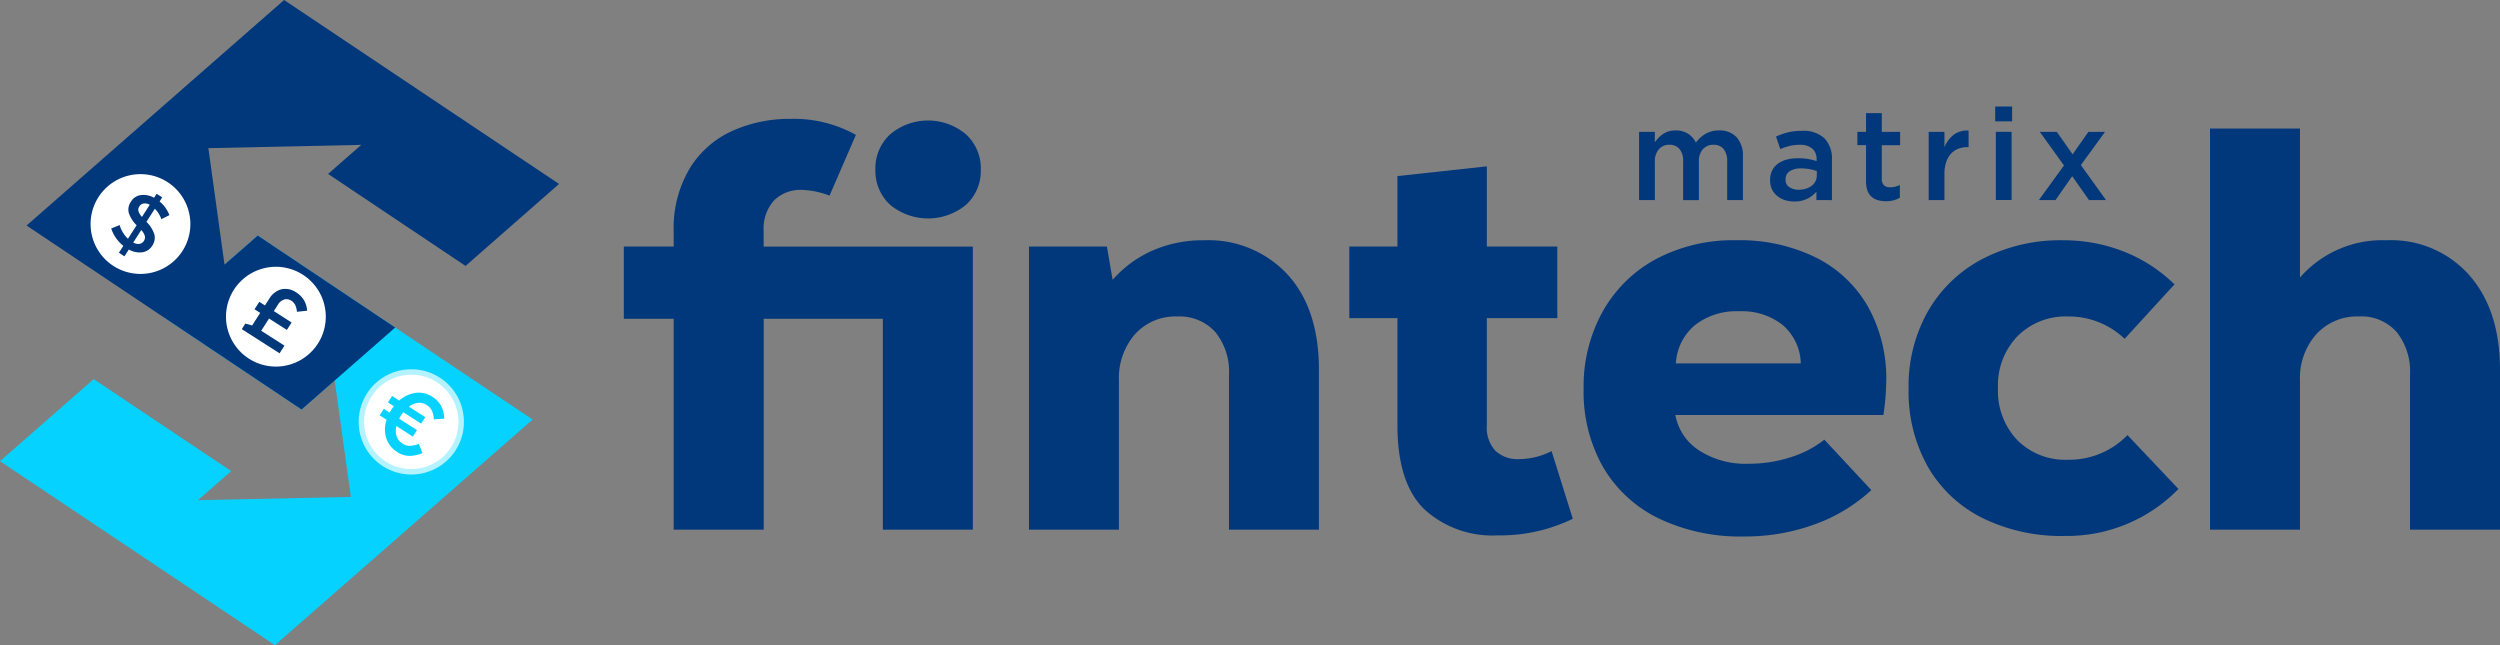 <svg xmlns="http://www.w3.org/2000/svg" width="229.147" height="59.136" viewBox="0 0 229.147 59.136">
  <rect x="0" y="0" width="229.147" height="59.136" fill="#808080" stroke="none"/>
  <g id="Fintech_logo" data-name="Fintech logo" transform="translate(-3405.301 -1694.939)">
    <path id="Path_1" data-name="Path 1" d="M23.336,34.044l12.6,8.433,3.042-2.663L40.46,50.485l-14.014.3,3.042-2.664-12.6-8.433L8.3,47.209,25.152,58.486,33.5,64.075,57.122,43.393h0l-25.2-16.866Z" transform="translate(3397 1690)" fill="#05d2ff"/>
    <path id="Path_2" data-name="Path 2" d="M10.739,25.607l0,.005,25.2,16.865,8.586-7.517-12.6-8.433L28.879,29.19,27.4,18.518l14.013-.3-3.041,2.663,12.6,8.433L59.543,21.8,49.155,14.853,34.341,4.939Z" transform="translate(3397 1690)" fill="#01387b"/>
    <path id="Path_3" data-name="Path 3" d="M97.468,53.486H89.221V34.157H78.3V53.486H70.05V34.157H65.48V27.538h4.57V26.173a10.7,10.7,0,0,1,1.471-5.8,8.836,8.836,0,0,1,3.913-3.44,12.785,12.785,0,0,1,5.331-1.1,11.683,11.683,0,0,1,5.988,1.47l-2.417,5.568a7.717,7.717,0,0,0-2.521-.525,3.422,3.422,0,0,0-2.573.971,3.868,3.868,0,0,0-.946,2.811v1.417H97.468ZM89.878,23.7a4.207,4.207,0,0,1-1.339-3.2A4.227,4.227,0,0,1,89.9,17.244a5.4,5.4,0,0,1,6.933,0A4.228,4.228,0,0,1,98.2,20.5a4.208,4.208,0,0,1-1.34,3.2,5.467,5.467,0,0,1-6.985,0" transform="translate(3397 1690)" fill="#01387b"/>
    <path id="Path_4" data-name="Path 4" d="M126.33,30.113q2.862,3.151,2.863,8.719V53.487h-8.246V39.305a5.729,5.729,0,0,0-1.261-3.94,4.4,4.4,0,0,0-3.467-1.418,4.986,4.986,0,0,0-3.887,1.628,6.108,6.108,0,0,0-1.47,4.255V53.487h-8.246V27.539h7.143l.525,3.047a10.448,10.448,0,0,1,3.65-2.679,11.455,11.455,0,0,1,4.7-.945,9.882,9.882,0,0,1,7.694,3.151" transform="translate(3397 1690)" fill="#01387b"/>
    <path id="Path_5" data-name="Path 5" d="M152.461,52.488a15.17,15.17,0,0,1-6.881,1.523,9.254,9.254,0,0,1-6.723-2.389q-2.469-2.391-2.468-7.7V34.1h-4.412V27.539h4.412V21.078l8.194-.893v7.354h6.46V34.1h-6.46v9.822a3.117,3.117,0,0,0,.787,2.338,2.968,2.968,0,0,0,2.154.761,6.621,6.621,0,0,0,2.994-.735Z" transform="translate(3397 1690)" fill="#01387b"/>
    <path id="Path_6" data-name="Path 6" d="M174.784,28.563a11.289,11.289,0,0,1,4.754,4.517,13.548,13.548,0,0,1,1.655,6.8,22.553,22.553,0,0,1-.263,3.1H161.864a4.9,4.9,0,0,0,2.153,3.231,7.863,7.863,0,0,0,4.57,1.234,12.509,12.509,0,0,0,3.781-.578,9.6,9.6,0,0,0,3.152-1.628l4.307,4.622a15.289,15.289,0,0,1-5.226,3.151,18.6,18.6,0,0,1-6.435,1.1,17.31,17.31,0,0,1-7.826-1.654,11.942,11.942,0,0,1-5.1-4.7,13.973,13.973,0,0,1-1.786-7.195,14.1,14.1,0,0,1,1.76-7.091,12.245,12.245,0,0,1,4.911-4.806,15.093,15.093,0,0,1,7.3-1.707,15.816,15.816,0,0,1,7.353,1.6m-11.108,6.172a4.907,4.907,0,0,0-1.76,3.519h11.45a4.816,4.816,0,0,0-1.654-3.519,6.034,6.034,0,0,0-4.018-1.261,6.157,6.157,0,0,0-4.018,1.261" transform="translate(3397 1690)" fill="#01387b"/>
    <path id="Path_7" data-name="Path 7" d="M189.99,52.409a11.876,11.876,0,0,1-4.99-4.7,14.023,14.023,0,0,1-1.76-7.144,13.913,13.913,0,0,1,1.786-7.117,12.387,12.387,0,0,1,4.99-4.78,15.522,15.522,0,0,1,7.406-1.707,15.069,15.069,0,0,1,5.515,1.024,13.862,13.862,0,0,1,4.675,3.021l-4.57,4.989a7.391,7.391,0,0,0-5.2-2.048,6.209,6.209,0,0,0-4.623,1.812,6.481,6.481,0,0,0-1.786,4.754,6.529,6.529,0,0,0,1.76,4.753,6.184,6.184,0,0,0,4.649,1.812,7.435,7.435,0,0,0,5.461-2.259l4.675,4.938a14.28,14.28,0,0,1-10.4,4.307,16.427,16.427,0,0,1-7.59-1.655" transform="translate(3397 1690)" fill="#01387b"/>
    <path id="Path_8" data-name="Path 8" d="M234.637,30.165q2.81,3.2,2.811,8.667V53.486H229.2V39.3a5.8,5.8,0,0,0-1.234-3.939,4.314,4.314,0,0,0-3.439-1.418,5.065,5.065,0,0,0-3.913,1.628,6.041,6.041,0,0,0-1.5,4.255V53.486h-8.247V16.718h8.247V30.375a10.03,10.03,0,0,1,7.931-3.414,9.582,9.582,0,0,1,7.59,3.2" transform="translate(3397 1690)" fill="#01387b"/>
    <path id="Path_9" data-name="Path 9" d="M164.638,17.2a2.371,2.371,0,0,1,1.227-.305,2.1,2.1,0,0,1,1.611.622,2.5,2.5,0,0,1,.58,1.77v3.99h-1.444V19.733a1.722,1.722,0,0,0-.33-1.135,1.156,1.156,0,0,0-.931-.389,1.258,1.258,0,0,0-.961.4,1.622,1.622,0,0,0-.371,1.152v3.52h-1.444V19.72a1.7,1.7,0,0,0-.331-1.122,1.155,1.155,0,0,0-.931-.389,1.223,1.223,0,0,0-.966.413,1.67,1.67,0,0,0-.365,1.146v3.508h-1.446V17.025h1.446v.957a4.054,4.054,0,0,1,.331-.407,2.344,2.344,0,0,1,.408-.346,1.97,1.97,0,0,1,.521-.245,2.2,2.2,0,0,1,.644-.09,2.052,2.052,0,0,1,1.143.305,2.013,2.013,0,0,1,.715.807,3.071,3.071,0,0,1,.894-.807" transform="translate(3397 1690)" fill="#01387b"/>
    <path id="Path_10" data-name="Path 10" d="M174.792,23.277v-.77a2.653,2.653,0,0,1-.817.639,2.573,2.573,0,0,1-1.208.261,2.869,2.869,0,0,1-.852-.124,2.088,2.088,0,0,1-.7-.367,1.837,1.837,0,0,1-.486-.6,1.811,1.811,0,0,1-.183-.835v-.023a1.97,1.97,0,0,1,.189-.889,1.73,1.73,0,0,1,.527-.627,2.363,2.363,0,0,1,.805-.373,3.93,3.93,0,0,1,1.012-.124,5.532,5.532,0,0,1,.966.071,6,6,0,0,1,.764.189v-.154a1.242,1.242,0,0,0-.4-.994,1.692,1.692,0,0,0-1.142-.344,3.815,3.815,0,0,0-.947.107,6.311,6.311,0,0,0-.841.284l-.39-1.148a6.467,6.467,0,0,1,1.065-.379,5.257,5.257,0,0,1,1.315-.142,2.774,2.774,0,0,1,2.071.693,2.671,2.671,0,0,1,.675,1.947v3.706Zm.036-2.652a3.711,3.711,0,0,0-.646-.178,4.227,4.227,0,0,0-.787-.071,1.834,1.834,0,0,0-1.053.261.849.849,0,0,0-.379.745v.024a.78.78,0,0,0,.348.687,1.5,1.5,0,0,0,.859.237,2.187,2.187,0,0,0,.657-.095,1.707,1.707,0,0,0,.527-.266,1.206,1.206,0,0,0,.349-.415,1.159,1.159,0,0,0,.125-.538Z" transform="translate(3397 1690)" fill="#01387b"/>
    <path id="Path_11" data-name="Path 11" d="M180.784,21.321a.777.777,0,0,0,.2.6.81.81,0,0,0,.569.184,1.96,1.96,0,0,0,.887-.213v1.172a2.411,2.411,0,0,1-.58.236,2.709,2.709,0,0,1-.711.084,2.647,2.647,0,0,1-.724-.1,1.484,1.484,0,0,1-.579-.309,1.35,1.35,0,0,1-.376-.564,2.491,2.491,0,0,1-.131-.872v-3.3h-.794V17.026h.794V15.309h1.444v1.717h1.681v1.219h-1.681Z" transform="translate(3397 1690)" fill="#01387b"/>
    <path id="Path_12" data-name="Path 12" d="M186.526,23.277h-1.445V17.026h1.445v1.409a2.739,2.739,0,0,1,.84-1.137,2.014,2.014,0,0,1,1.374-.391v1.516h-.083a2.323,2.323,0,0,0-.864.154,1.8,1.8,0,0,0-.675.461,2.092,2.092,0,0,0-.439.776,3.487,3.487,0,0,0-.153,1.083Z" transform="translate(3397 1690)" fill="#01387b"/>
    <path id="Path_13" data-name="Path 13" d="M191.179,14.7h1.551v1.361h-1.551Zm.058,2.321h1.444v6.251h-1.444Z" transform="translate(3397 1690)" fill="#01387b"/>
    <path id="Path_14" data-name="Path 14" d="M201.337,23.277h-1.562l-1.54-2.19-1.527,2.19h-1.527l2.3-3.173-2.214-3.078h1.562l1.445,2.06,1.444-2.06h1.527l-2.214,3.043Z" transform="translate(3397 1690)" fill="#01387b"/>
    <path id="Path_15" data-name="Path 15" d="M38.162,33.967a4.573,4.573,0,1,1-4.574-4.574,4.574,4.574,0,0,1,4.574,4.574" transform="translate(3397 1690)" fill="#fff"/>
    <path id="Path_16" data-name="Path 16" d="M50.574,43.609A4.574,4.574,0,1,1,46,39.035a4.574,4.574,0,0,1,4.574,4.574" transform="translate(3397 1690)" fill="#fff"/>
    <path id="Path_17" data-name="Path 17" d="M50.574,43.609A4.574,4.574,0,1,1,46,39.035,4.574,4.574,0,0,1,50.574,43.609Z" transform="translate(3397 1690)" fill="none" stroke="#b4f2ff" stroke-miterlimit="10" stroke-width="0.5"/>
    <path id="Path_18" data-name="Path 18" d="M25.75,25.474A4.573,4.573,0,1,1,21.176,20.9a4.574,4.574,0,0,1,4.574,4.574" transform="translate(3397 1690)" fill="#fff"/>
    <path id="Path_19" data-name="Path 19" d="M19.2,28.107l.405-.632a3.425,3.425,0,0,1-1.111-1.592l.774-.315a2.794,2.794,0,0,0,.762,1.254l.793-1.238A2.813,2.813,0,0,1,20.1,24.44a1.27,1.27,0,0,1,.209-1.029,1.248,1.248,0,0,1,.9-.591,1.955,1.955,0,0,1,1.215.247l.234-.367.511.328-.242.379a2.936,2.936,0,0,1,.9,1.252l-.734.368a2.6,2.6,0,0,0-.6-.955l-.77,1.2a2.807,2.807,0,0,1,.73,1.162,1.285,1.285,0,0,1-.2,1.03,1.268,1.268,0,0,1-.914.6,1.978,1.978,0,0,1-1.231-.254l-.4.625Zm1.314-.94a.934.934,0,0,0,.568.128.621.621,0,0,0,.5-.715,1.427,1.427,0,0,0-.333-.556Zm.8-2.347.712-1.112a.883.883,0,0,0-.559-.116.564.564,0,0,0-.391.265.546.546,0,0,0-.088.424,1.324,1.324,0,0,0,.326.539" transform="translate(3397 1690)" fill="#01387b"/>
    <path id="Path_20" data-name="Path 20" d="M30.463,35.108l.327-.511.62.175.739-1.154-.519-.332.437-.682.518.332.386-.6a1.865,1.865,0,0,1,1.122-.881,1.742,1.742,0,0,1,1.377.3,2.065,2.065,0,0,1,.979,1.662l-.932.1a1.865,1.865,0,0,0-.145-.6A.986.986,0,0,0,35,32.5a.761.761,0,0,0-.652-.108,1.045,1.045,0,0,0-.574.478l-.374.583L35.03,34.5l-.436.681-1.633-1.045-.718,1.121,2.131,1.365-.449.7Z" transform="translate(3397 1690)" fill="#01387a"/>
    <path id="Path_21" data-name="Path 21" d="M44.71,46.366A2.307,2.307,0,0,1,43.7,45.087a2.743,2.743,0,0,1,.035-1.674l-.635-.406.38-.593.537.344c.034-.064.091-.159.172-.284a2.783,2.783,0,0,1,.214-.3l-.544-.349.38-.593.655.419a2.867,2.867,0,0,1,1.49-.7,2.2,2.2,0,0,1,1.528.35,2.262,2.262,0,0,1,.839.876,2.768,2.768,0,0,1,.272,1.133l-.956.067a2.165,2.165,0,0,0-.173-.79,1.31,1.31,0,0,0-.495-.533,1.192,1.192,0,0,0-.79-.186,1.649,1.649,0,0,0-.829.349l1.5.961-.38.592-1.632-1.046c-.087.116-.159.217-.215.306-.042.066-.1.161-.165.288l1.633,1.045-.38.593-1.507-.965a1.684,1.684,0,0,0,.025.93,1.27,1.27,0,0,0,.545.684,1.164,1.164,0,0,0,.668.2,2.75,2.75,0,0,0,.824-.18l.328.839a3.1,3.1,0,0,1-1.2.262,2.088,2.088,0,0,1-1.122-.359" transform="translate(3397 1690)" fill="#05d2ff"/>
  </g>
</svg>
